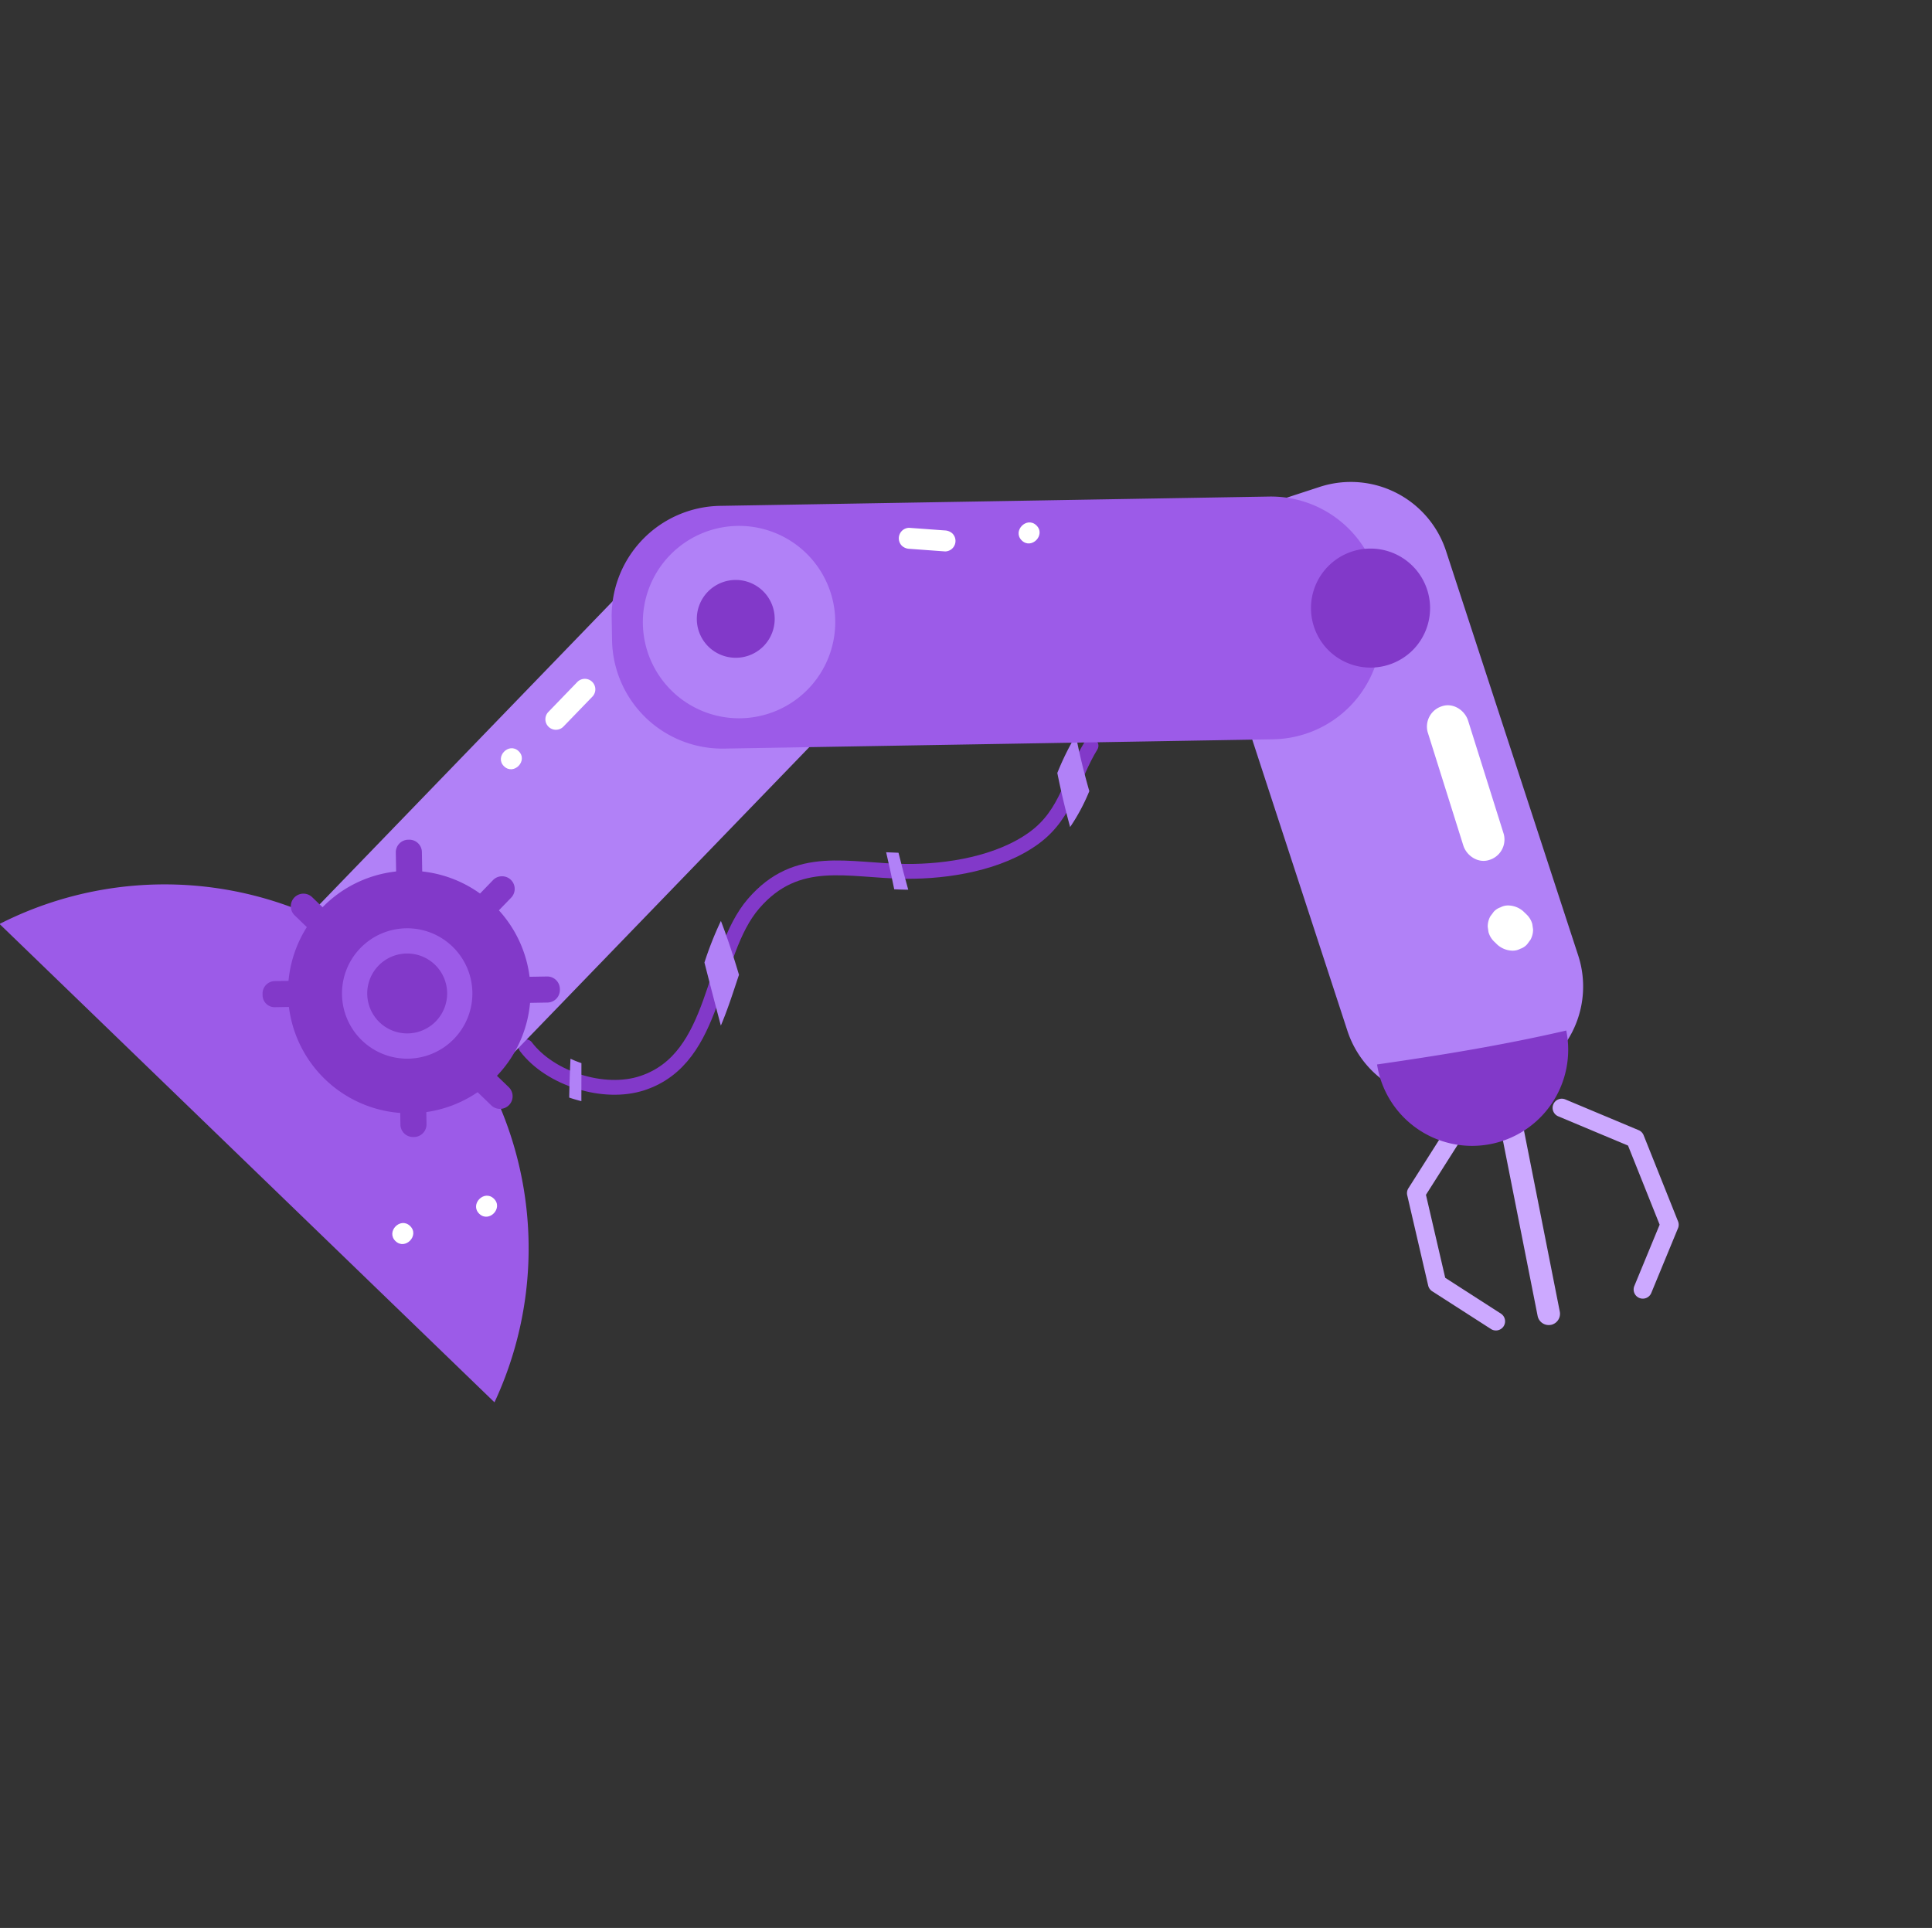 <svg xmlns="http://www.w3.org/2000/svg" xmlns:xlink="http://www.w3.org/1999/xlink" width="521.532" height="520.469" viewBox="0 0 521.532 520.469">
  <rect x="0" y="0" width="521.532" height="520.469" fill="#333333" stroke="none"/>
  <defs>
    <clipPath id="clipPath">
      <rect id="Rectangle_861" data-name="Rectangle 861" width="390" height="346.918" fill="none"/>
    </clipPath>
  </defs>
  <g id="Navigating_towards_1" data-name="Navigating towards 1" transform="matrix(0.719, 0.695, -0.695, 0.719, 240.99, 0)">
    <g id="Group_1919" data-name="Group 1919" clipPath="url(#clipPath)">
      <path id="Path_1246" data-name="Path 1246" d="M108.355,47.39c2.183,9.969,8.138,17.548,6.268,28.509-1.945,11.444-10.38,22.8-18.635,30.635-11.3,10.736-24.526,16.795-23.494,34.835,1.028,17.941,22.121,36.617,12.084,55.71-5.076,9.66-18.715,16.434-29.4,14.775" transform="translate(70.04 60.15)" fill="none" stroke="#8239c9" stroke-linecap="round" stroke-linejoin="round" stroke-width="4"/>
      <path id="Path_1247" data-name="Path 1247" d="M62.919,116.676a29.313,29.313,0,0,1-2.941,1.2q3.458,3.945,7.03,7.777c1.037-.481,2.045-1.021,3.036-1.588q-3.564-3.7-7.126-7.393" transform="translate(76.128 148.092)" fill="#b181f7"/>
      <path id="Path_1248" data-name="Path 1248" d="M75.063,100.044c-4.466-2.521-8.989-4.913-13.616-7.064a91.749,91.749,0,0,0,4.609,11.163q7.489,4.619,15.018,9.168c-1.436-3.737-3.175-7.368-4.856-10.858q-.585-1.212-1.155-2.408" transform="translate(77.992 118.016)" fill="#b181f7"/>
      <path id="Path_1249" data-name="Path 1249" d="M76.475,47.773c.011.064.009.125.023.188A71.584,71.584,0,0,0,79.775,58.2c.041.107.079.211.12.318q6.178,4.268,12.642,8.1a52.379,52.379,0,0,0-3.011-10.57c-4.464-2.567-8.825-5.308-13.051-8.274" transform="translate(97.067 60.636)" fill="#b181f7"/>
      <path id="Path_1250" data-name="Path 1250" d="M72.394,72.465c-.828.747-1.65,1.5-2.492,2.224q4.292,2.767,8.519,5.671c.765-.679,1.529-1.343,2.29-2.065.157-.145.336-.324.5-.486q-4.463-2.6-8.821-5.344" transform="translate(88.724 91.977)" fill="#b181f7"/>
      <path id="Path_1251" data-name="Path 1251" d="M61.617,263.853H55.433a29.764,29.764,0,0,1-29.677-29.677V85.786A29.764,29.764,0,0,1,55.433,56.109h6.184A29.764,29.764,0,0,1,91.295,85.786V234.176a29.764,29.764,0,0,1-29.677,29.677" transform="translate(32.691 71.217)" fill="#b181f7"/>
      <path id="Path_1252" data-name="Path 1252" d="M230.9,93.319l-5.435,10.273a27.036,27.036,0,0,1-36.433,11.228L87.364,61.041A27.035,27.035,0,0,1,76.138,24.608l5.435-10.275A27.043,27.043,0,0,1,118.008,3.109L219.671,56.884A27.038,27.038,0,0,1,230.9,93.319" transform="translate(92.691 0)" fill="#b181f7"/>
      <path id="Path_1253" data-name="Path 1253" d="M36.242,167.447l-4.373-4.373a29.765,29.765,0,0,1,0-41.97L136.8,16.178a29.765,29.765,0,0,1,41.97,0l4.371,4.373a29.761,29.761,0,0,1,0,41.97L78.212,167.447a29.765,29.765,0,0,1-41.97,0" transform="translate(29.464 9.547)" fill="#9c5be8"/>
      <path id="Path_1254" data-name="Path 1254" d="M185.814,189.937A98.266,98.266,0,0,0,0,189.937Z" transform="translate(0 156.981)" fill="#9c5be8"/>
      <path id="Path_1255" data-name="Path 1255" d="M82.13,119.989a32.737,32.737,0,1,1-46.3,0,32.737,32.737,0,0,1,46.3,0" transform="translate(33.312 140.127)" fill="#8239c9"/>
      <path id="Path_1256" data-name="Path 1256" d="M62.9,122.521a17.6,17.6,0,1,1-24.887,0,17.6,17.6,0,0,1,24.887,0" transform="translate(41.704 148.969)" fill="#9c5be8"/>
      <path id="Path_1257" data-name="Path 1257" d="M54.272,123.527a10.786,10.786,0,1,1-15.254,0,10.783,10.783,0,0,1,15.254,0" transform="translate(45.514 152.779)" fill="#8239c9"/>
      <path id="Path_1258" data-name="Path 1258" d="M39.992,118.841a3.408,3.408,0,0,1,0,4.818l-.163.161a3.4,3.4,0,0,1-4.815,0l-6.47-6.467a3.408,3.408,0,0,1,0-4.818l.163-.163a3.4,3.4,0,0,1,4.815,0Z" transform="translate(34.964 141.362)" fill="#8239c9"/>
      <path id="Path_1259" data-name="Path 1259" d="M60.032,138.881a3.408,3.408,0,0,1,0,4.818l-.163.161a3.4,3.4,0,0,1-4.815,0l-6.47-6.467a3.408,3.408,0,0,1,0-4.818l.163-.163a3.4,3.4,0,0,1,4.815,0Z" transform="translate(60.4 166.798)" fill="#8239c9"/>
      <path id="Path_1260" data-name="Path 1260" d="M40.349,132.867a3.533,3.533,0,0,1-.213,4.931l-6.368,6.368a3.251,3.251,0,0,1-4.7-.014l-.179-.177a3.351,3.351,0,0,1-.1-4.788l6.368-6.368a3.627,3.627,0,0,1,5.013-.132Z" transform="translate(35.322 167.218)" fill="#8239c9"/>
      <path id="Path_1261" data-name="Path 1261" d="M60.324,112.825a3.406,3.406,0,0,1,0,4.818l-6.467,6.47a3.406,3.406,0,0,1-4.818,0l-.161-.159a3.4,3.4,0,0,1,0-4.818l6.467-6.47a3.408,3.408,0,0,1,4.818,0Z" transform="translate(60.771 141.734)" fill="#8239c9"/>
      <path id="Path_1262" data-name="Path 1262" d="M38.923,128.147a3.406,3.406,0,0,1-3.406,3.406H26.433a3.406,3.406,0,1,1,0-6.812h9.084a3.406,3.406,0,0,1,3.406,3.406" transform="translate(29.227 158.329)" fill="#8239c9"/>
      <path id="Path_1263" data-name="Path 1263" d="M67.442,128.147a3.406,3.406,0,0,1-3.406,3.406H54.952a3.406,3.406,0,0,1,0-6.812h9.084a3.406,3.406,0,0,1,3.406,3.406" transform="translate(65.425 158.329)" fill="#8239c9"/>
      <path id="Path_1264" data-name="Path 1264" d="M41.987,122.722a3.4,3.4,0,0,0,3.406-3.4v-9.084a3.406,3.406,0,0,0-6.812,0v9.082a3.4,3.4,0,0,0,3.406,3.4" transform="translate(48.969 135.595)" fill="#8239c9"/>
      <path id="Path_1265" data-name="Path 1265" d="M78.783,80.442A25.968,25.968,0,1,1,52.815,54.475,25.967,25.967,0,0,1,78.783,80.442" transform="translate(34.075 69.143)" fill="#b181f7"/>
      <path id="Path_1266" data-name="Path 1266" d="M43.623,82.307h0A10.511,10.511,0,1,1,54.134,71.8,10.54,10.54,0,0,1,43.623,82.307" transform="translate(42.028 77.787)" fill="#8239c9"/>
      <path id="Path_1267" data-name="Path 1267" d="M100.138,37.582h0a16.075,16.075,0,1,1,16.075-16.075,16.123,16.123,0,0,1-16.075,16.075" transform="translate(106.698 6.893)" fill="#8239c9"/>
      <path id="Path_1268" data-name="Path 1268" d="M193.156,78.412h0a3.059,3.059,0,0,1-4.244.765L145.615,49.1a3.05,3.05,0,0,1,3.481-5.008l43.3,30.081a3.057,3.057,0,0,1,.765,4.244" transform="translate(183.167 55.27)" fill="#cca9ff"/>
      <path id="Path_1269" data-name="Path 1269" d="M168.246,88a2.489,2.489,0,0,1-1.343-.395L145.88,74a2.469,2.469,0,0,1-1.078-1.579l-4.327-21.02a2.473,2.473,0,1,1,4.845-1l4.119,20.006,19.307,12.492L186.309,79.4a2.473,2.473,0,0,1,.971,4.849l-18.549,3.71a2.516,2.516,0,0,1-.486.048" transform="translate(178.234 61.477)" fill="#cca9ff"/>
      <path id="Path_1270" data-name="Path 1270" d="M195.125,46.315a2.457,2.457,0,0,0-1.062-.912L171.221,35.143a2.48,2.48,0,0,0-1.911-.045l-20,7.788a2.472,2.472,0,0,0,1.8,4.607l19.032-7.411L191.118,49.5l6.594,16.652a2.473,2.473,0,1,0,4.6-1.82l-6.964-17.587a2.52,2.52,0,0,0-.222-.433" transform="translate(187.513 44.333)" fill="#cca9ff"/>
      <path id="Path_1271" data-name="Path 1271" d="M159.792,32.465c-9.4,14.521-19.745,28.393-30.356,42.081a25.951,25.951,0,1,0,30.356-42.081" transform="translate(164.288 41.207)" fill="#8239c9"/>
      <path id="Path_1272" data-name="Path 1272" d="M107.821,24.277,136,39.59c2.605,1.416,6.3.731,7.761-2.036a5.762,5.762,0,0,0-2.036-7.761q-14.092-7.659-28.182-15.313c-2.607-1.418-6.3-.731-7.763,2.036a5.762,5.762,0,0,0,2.036,7.761" transform="translate(133.363 17.469)" fill="#fff"/>
      <path id="Path_1273" data-name="Path 1273" d="M132.466,37.166H133.7a6.311,6.311,0,0,0,4.012-1.661,4.283,4.283,0,0,0,1.173-1.827,4.283,4.283,0,0,0,.488-2.185c-.068-.5-.136-1.005-.2-1.509a5.675,5.675,0,0,0-1.459-2.5l-1.148-.887a5.644,5.644,0,0,0-2.864-.774h-1.237a6.31,6.31,0,0,0-4.012,1.661,4.262,4.262,0,0,0-1.173,1.827,4.283,4.283,0,0,0-.488,2.185c.068.5.136,1.005.2,1.509a5.675,5.675,0,0,0,1.459,2.5q.575.443,1.148.887a5.644,5.644,0,0,0,2.864.774" transform="translate(160.929 32.768)" fill="#fff"/>
      <path id="Path_1274" data-name="Path 1274" d="M29.41,86.033V97.161a2.837,2.837,0,1,0,5.673,0V86.033a2.837,2.837,0,1,0-5.673,0" transform="translate(37.329 105.595)" fill="#fff"/>
      <path id="Path_1275" data-name="Path 1275" d="M31.648,100.856c3.651,0,3.656-5.673,0-5.673s-3.656,5.673,0,5.673" transform="translate(36.691 120.812)" fill="#fff"/>
      <path id="Path_1276" data-name="Path 1276" d="M57.26,38.735c3.651,0,3.656-5.673,0-5.673s-3.656,5.673,0,5.673" transform="translate(69.2 41.964)" fill="#fff"/>
      <path id="Path_1277" data-name="Path 1277" d="M49.522,51.733q3.7-3.094,7.411-6.191a2.837,2.837,0,0,0,.831-2.006A2.84,2.84,0,0,0,54.927,40.7a3.218,3.218,0,0,0-2.006.833l-7.414,6.188a2.851,2.851,0,0,0-.831,2.006,2.884,2.884,0,0,0,.831,2.006,2.849,2.849,0,0,0,2.006.831,3.209,3.209,0,0,0,2.008-.831" transform="translate(56.707 51.657)" fill="#fff"/>
      <path id="Path_1278" data-name="Path 1278" d="M66.523,141.18c3.651,0,3.656-5.673,0-5.673s-3.656,5.673,0,5.673" transform="translate(80.957 171.994)" fill="#fff"/>
      <path id="Path_1279" data-name="Path 1279" d="M61.619,150.444c3.651,0,3.656-5.673,0-5.673s-3.656,5.673,0,5.673" transform="translate(74.732 183.752)" fill="#fff"/>
    </g>
  </g>
</svg>
